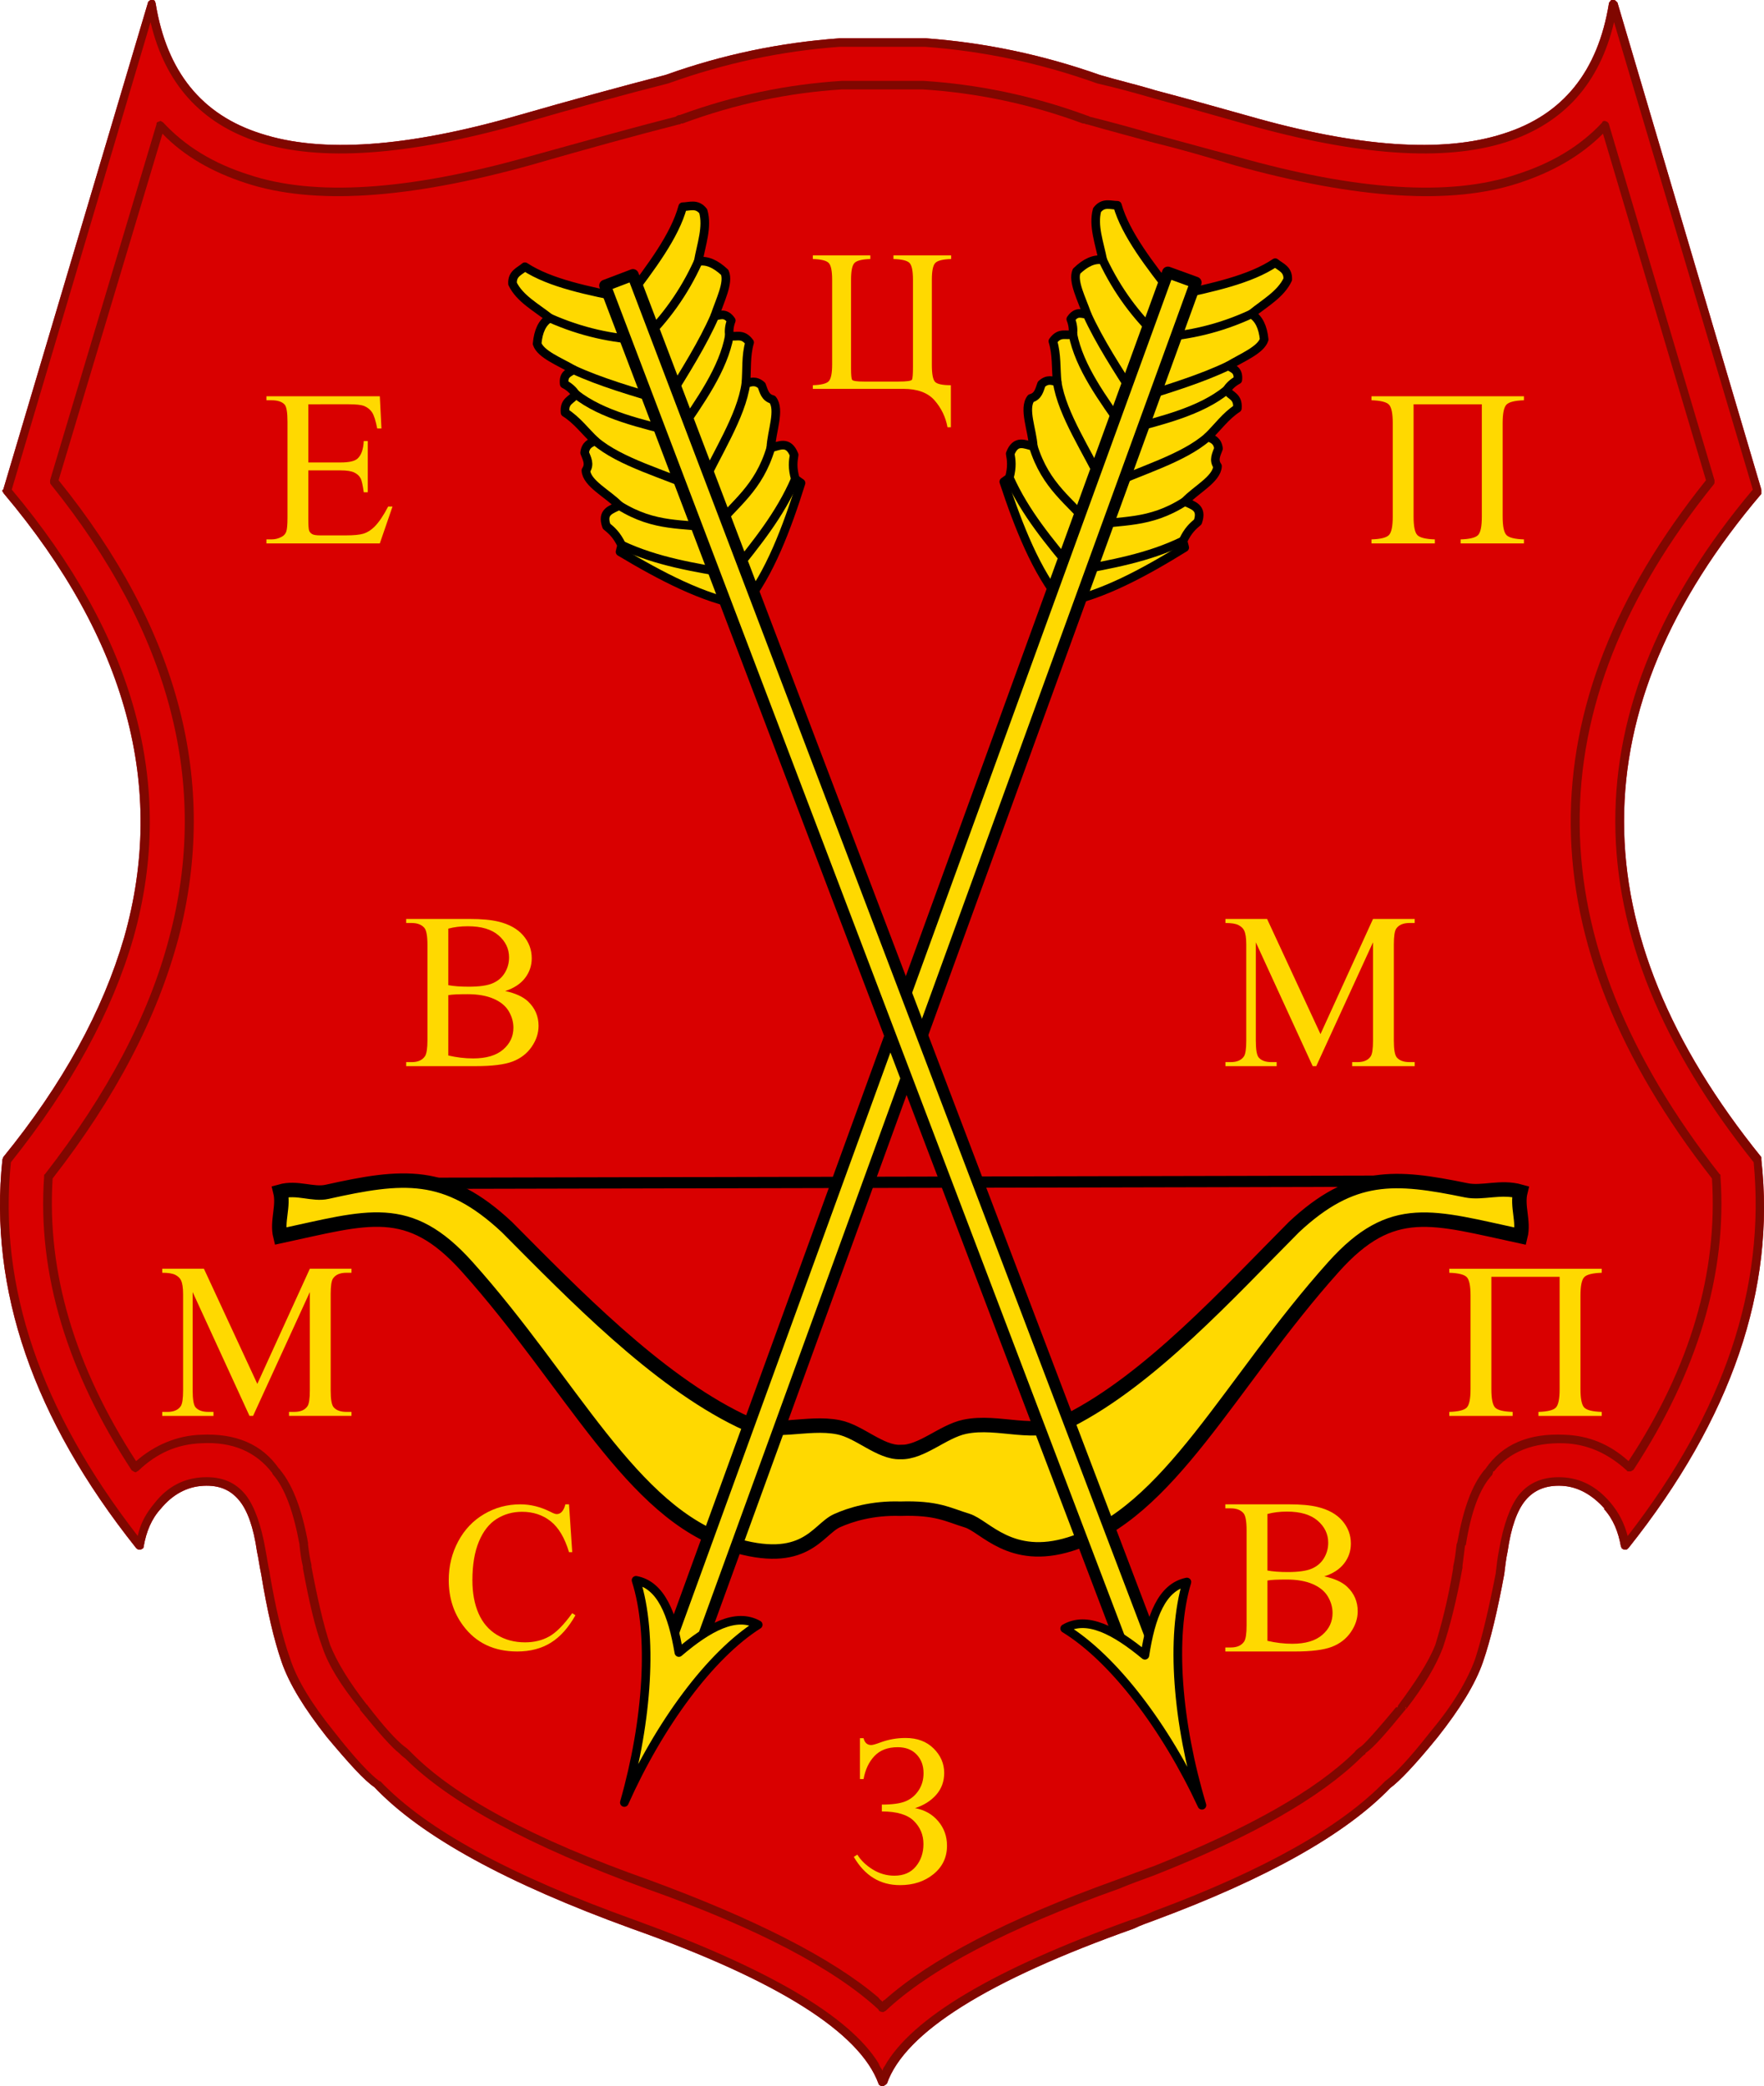 <?xml version="1.0" encoding="UTF-8" standalone="no"?>
<!-- Generator: Adobe Illustrator 10.0, SVG Export Plug-In . SVG Version: 3.0.0 Build 76)  -->

<svg
   ns3:viewOrigin="123.7998 512.5996"
   ns3:rulerOrigin="342 252"
   ns3:pageBounds="-342 1044 954 -252"
   width="207.196"
   height="245.003"
   viewBox="0 0 207.196 245.003"
   overflow="visible"
   enable-background="new 0 0 206.6 245"
   xml:space="preserve"
   version="1.1"
   id="svg115"
   sodipodi:docname="CoA_Miklashevsky_4a.svg"
   inkscape:version="1.2.2 (732a01da63, 2022-12-09)"
   xmlns:inkscape="http://www.inkscape.org/namespaces/inkscape"
   xmlns:sodipodi="http://sodipodi.sourceforge.net/DTD/sodipodi-0.dtd"
   xmlns="http://www.w3.org/2000/svg"
   xmlns:svg="http://www.w3.org/2000/svg"
   xmlns:ns3="http://ns.adobe.com/AdobeIllustrator/10.0/"
   xmlns:ns4="http://ns.adobe.com/Variables/1.0/"
   xmlns:ns5="http://ns.adobe.com/SaveForWeb/1.0/"><defs
   id="defs119">
		
		
	
			
		
				
			
					
				
						
						
					
							
							
						
							
							
							
						
								
								
							</defs><sodipodi:namedview
   id="namedview117"
   pagecolor="#ffffff"
   bordercolor="#000000"
   borderopacity="0.25"
   inkscape:showpageshadow="2"
   inkscape:pageopacity="0.0"
   inkscape:pagecheckerboard="0"
   inkscape:deskcolor="#d1d1d1"
   showgrid="false"
   inkscape:zoom="2.855081"
   inkscape:cx="79.33225"
   inkscape:cy="247.80383"
   inkscape:window-width="1920"
   inkscape:window-height="991"
   inkscape:window-x="-9"
   inkscape:window-y="-9"
   inkscape:window-maximized="1"
   inkscape:current-layer="svg115" />
	
	<ns3:pgf
   id="adobe_illustrator_pgf">
		<![CDATA[
		eJztfXtzHMeR5/7NCHyHvrjgBhlrgl2vflAXFztPHa2RiCAkLnmmjzEERuBY80DMDChR9+W3HplZ
WV0NAqRtibYRskF0dlV1VVZWPn6Z3bj/P05OHw3Ot28Xj9RxWRzdu39/tFvMD9vdk8KTi6er1dX+
sHOkB88fFqI8Ll2rwdPmDbR8sdjtl9vNE7o3db0fDJ5Pvnn2sHggHjra98vDamGpoyevX4+3Z1fr
xeawL+ab8+J0cTgsNxf71699j9evX1el+tH9eOl+fOd+XLgfb92P969fv1huNh8O++W8uNyufjqe
Lx/StO00xvODfY4Qj5vHshRlUT1RVXHyrWsy3F5tzu2jhttfbAupClnVhVKiMEK5+/9n+Xyx7zY6
rtu2cS2PTdtWtnl5rNq2tX2kp7iOuKCT3fZssd+Ptqvtbv+kGH2Yb4pv5xf2zrx4tVittj8Xw9X8
7CfbZ/DUvJkuVwvLq/X8UFSec4On6o3v/MPe9rIDuN89vX7zdG1JyKsnhWf06NtX3/Bn2gnDfw/+
9FqW6rUU2v37X+7HS/fjgpGFb/MiUMo6/CvVnx+G/a3CVE4Xl/Od56x9eHjAA3uzGC9+nF+tDmGO
RWzl9vOhF6T/KJ5dOsre96qK0v4T/h/+CzNtjk2piYb/PRLuf7Fl/pv7XRaq0OFRJydj9xgZGlRl
oY29LaGDyB7g/nvg5+mY/v1ifbmyguM3XZV2m91Wh3+xid0sf9v1NK0sGo1bFrd/8X65+PlJ8d12
s4A9HuwOp8tfnURKO6T7ATeeX60Wux82y4Njj6e1geHfbs8XqyeFjANMV3O/5Wwp/ie0+H6+u1gc
rOhuV1cHfxCbEu99d7WezT8sduwhzy4Xm++3L/xERdlYRllm2ZlVTdHaFcuwUULYK7ZNOKDr7fri
qLVj/4kVzWe75cVy8yRMy7PlZH652D1fnB0ssdHSMs3Em9/aSYfmtJL6zde75XkU8dryOPzwqz1u
2P9b/D8syrLocFhs4FxMNuej7dqrGH/uF/ZR9pysthdwN174e/aZV5ewQE94Y3fwZLfcuJkc3fvO
3hPFcMNbfL2bny/tA6xK+2Gzma8X58UFkAqn8fqodhWyGJ4f3fvT0b3/dXRvOp1OpuPpaDqcDqbt
tJnW02pqpnqqpnIqpuVkOplMxpPRZDgZTNpJM6kn1cRM9ERN5ERMyvF0PBmPx6PxcDwYt+Pm6N64
HldjM9ZjNZZjMS5H09FkNB6NRsPRYNSOmlE9qkZmpEdqJEdiVA6nw8lwPBwNh8PBsB02w3pYDc1Q
D9VQDsXQ8nIwHUwG48FoMBwMBu2gGdSDamAGeqAGciAGZTttJ+24HbXDdmC1YtPWbdWaVreqla1o
y2baTJpxM2qGzaBpGzvHpm6qxjS6UY1sRFPW03pSj+tRPawHdVs3dV1Xtal1rWpZi7qsptWkGlej
algNqrZqqrqqKlPpSlWyEpWdo5maiRmbkRmagZWxxtSmMsZoo4w0wmqXqZ7osR7poR7oVje61pU2
WmulpRa6VFM1UWM1UkM1UK2yc1S1qpRRWikllVClnMqJHMuRHMqBbGUja1lJI7VUUkphNelUTMRY
jMRQDEQrGlGLShihhRJSCGHnWNrtLO2GlMPSMq20yy6r0k6ttINbK2Vb/G/bqLj/Zrjz4uGVjD17
paedWsl7w0jDvRNIfxnvE8HdHY5BWK2wo6hGChfvR48+Lvif2acN95z6O3xYLeyUHn+z2f688VfF
E3tArPUR1ugIYf8vX9vdtsanfK2Usf/aa1P++WHx+Dt7hoo/2M6nS6uhF9S7LJ4FJrn/fnK/Psdr
UXzjfkWV//KDu/qj/e0vlvazVXXfFn/6c1mcH9l7zx0fRfHSnsnHJ3O7hOKro3vFY2vb3C9+GXbp
bBE3c+NkvrIabBFmc/I2POCvNsluIfvAtM8f4+Ts6N7JMC6Cpvppezlb7g+327+chaHvZ8qUKMPN
0w/rt9uVG+rfkG4H61I/5wnNm5PVldfu26vLp5sft3adwQ0+mR/eWedtsTnfW5820Bxrr/iGOD67
f9+5H+/hjnD/PnM/RtjGjsBvjmig/tGsi3v58Ob5HRa7zbNNmOjuav+u+H67XSWTvXQ//h/JCD7g
ik/mxe3mPqBRLvqHOGOPEeo2S7Ay8vHp3/jM32Xao/lqtbRW/vLd8uy6mf8RBpQ0MXzowf0Yfu5y
Pm/cT1/j6ZkXr/7lieoHOyXz6+ct4uO9P32qVnfbkKoIt5NN+JrL/C8wpqEHvL8dy28xit0NU/p/
la7Cv1JAyzq2/Phq3EH4cbk5t1w/vVoeFrQU69leuhi1OH1nHWyYlT/ZL2nj/zOZufv3jfvxf92P
t176b8NK61TvFpGT/hKed+CKanArEfLqeblfJ3vygs/x/+M+w0P6b35MLK7T+WDBMFAbzw9z5zI9
RoJzKdzl8swFUPPdByC8/Hb2nQ3HwtWD/3kOza1jcnqwT7goHvyyXm1si0fuh3P4Hzpv5f6b/gbv
56srbNEWj5/aByf3Dx8u8fbjwW4375/GenGYn9sV/C1mIT57Fu/nu+X87cpBEvsvZiZfxkR+a358
FVudvVuuzneLDbbqSjRrajX6bvn26uCm+4dw7w99i3qynzvX252Z32GvP2FtnYm7breY7YN/3+zf
nF3tD9v1V9e05lOXv8O24FL6tsffevL+luu0Err/slfplvKHW0rq58uG5YOV5e88d25k3NulB4TF
l8o3vpg+EVltz35anN9ioZvt5jp+/O6LxEX8/WXjU/TGl3+ebs+xDhv2P/78+1rT/Wp59s9lSv2K
TrdXu7OFzzJ9wYvrzPzDzTOlDNnj54v56gs7Ch+uMZ43L4sygF/isn7pX9bPy/PDu1vsWFkdV2Up
vsilwRr6lvdusbx4dwtXX2rzRS4N59+3trfbg3VEZ4sfDyGfdgsBLR4Pt9svbY35Or4sw22t2z+L
3f7bmqy/3TIYWuJJlTHKAD8HT9tivju83c5358WZryAQxY78uxubXuwWNK8bG7+N++lyds31bSWb
w41N+RxubPw2N9h5u47QuQaH3Xyzv5zbXTj7YJ+4PC/2y19xpBKPvmt56bLt9u76auXrMKCNLktU
gq7Vs6vD5dWheD7fHxa75a+hYiOWDpBlSDp9u9i/u6lLJh24JXZluLAaV3Z+uTzurmG+Wu67tPV8
/xPQFDkWl/NzFgcMnhaDq8OWpkdcdksANoqy+DHUB1gO7XzDR+8XZwe7M2/nq/nmrIehSZ/t1WG1
3CyKw+KXwy2b7g+77U+LbEWd1mer5aXde4ev/GJl78JVy9zQ5XK32C927xfF9v1id+lgznjmLIfO
trvzxXnPnhSPv9se0vuCy89mG0cslhs/q+3eA89h84Cdpy++nm43h9Ort/tQqdERa7g/255xMWR3
J+u3i/OwXbi38ebJbnG23DNJZP02Z9vz+Dwd7/jM4vdRLdO67D0PNbvY2J6is74GWPrTc+vk4sfu
Zljqy/llT9tT69vHyX3Vw22WUO7g0K4iJStB8QU2MXuMRT91WwiraqQxmO6fvT2694DD8YD7lyEZ
7OpOZhuwVoc+E/rD07EVj48M8cYO8VUQRFeOZNs/jEt64zLdA/fj5c9H966O3H+QnQ/z/ulTsvFK
yOOqbetQXlesA8XHFY7iK+88xV9K55izy7KUxch1EcfCD1LqQFRlfVy6QXTbhl9UWSKlOm7csLaj
bJW91uF5snEXJjxE1tQ8tKwqfATckBXOsxRAMS228dOSBp5kr49rNy1pNKy2VGGi0shI8XGH79gl
zixRGxytgr4K1mZKCMWkAh6Zsgm33GhSYjMgutGEwbliX3tXpePbheVzy4h2NGF5CkS3N6Itwy3H
LD9n0ejwOGCnqEWYKDFcVESB/RCG+sQdE7qmgcJihFa4PNh8oQU8nslISvRP1CKKnl95QjHYi4Qx
zMpR0sukPBR7CRoHm5XZOJECveBCaGAbmxmjSNgKF6p6ojaGNpbiVyJyCr/QkalxIB3uphTPVKn9
Ba1RgbhoVfspwy5oCefDNQiUEheoDNTUtjC6ULAs1aAY4INVXYUH8/k5oknW5CnppaJVybALyolW
WEMNGkW7+bW2pyvvRdH2FKz5DYu2FC8QjhIebClhKkjxO1eyFhoYkFAEjkJrssSgzuhhGiqNaU6M
IrAPTEdiH4GjkPCj1rTcJlZo5I+q8dQYv3r3EGSKijpD6BbHbWBcUyJzajyfAimR6VJW0LGCCc0C
MTzCEVGfZcS874trBswf7YkSiQbnrHAVKlJoQ4k7BsVLOpGwesf+1nSUkLKyQ3uHZ0dZuQvn0x62
MK60ts+AlCpRs4e4Y6IEHjCDDLa2K5yFCn5RZRMlyy7a9irdZokKOWE1r7v0A6Jp8UpVFRJ1pWjg
QMoWNJRo6zBH2VTROAhYimxKuwHuabIGdjjWhw72UQ3b4JQ46xBr3EsqpA+2T8LMiAKjETGYIVkn
F2hsa+KJIwp8GDVLKa9CM5mU8ks8/v2UOCfHWDZvbBzXVvfxpYW7xD6vYDxfTdXDeS8QjmJ/GlCm
7jKMgr6EbOrYpYazLVs7rwbOgLT7Guw1dnZCQdxqahQrhc9osZmh4eAoMtGTrYnC6cQq9EEBlihN
XMhlC/3dMbDMh1HxlDgfLDtMjhjE2p0530bFw+gu0/cwfBcRj7RCh4SOvVs+UCrWh04+vtlRGlTU
DXmNiRZ07AC16VZeeo0J22G90ETFEquIOHNEFTWzvcClwJl1lIbpd8vcqPzpIrTU0agQ54SOdgUU
jo4mhCgmMVaektgnR6kS+0S7zM2jwrPqrKdbQ5gQGlfaIG6DE6JJ26Tbyu2943vwPkpU4ESRbTSb
Cj0UWhsn1smsyLVJKE13ns5H4hdhka/8VvIgJGxudP0gUIHpBjcOeqWeoKOknqATEu49uviGPFVo
wYOknOJ6TV0Ydqx8nHjcVqV/aaJqKvuP1QvKRWV3sdZdrHUXa93FWnex1j9HrHUX8FQNGhwVw0D3
ji+ppwpUryrB8xYVOodlG093hVJDSgA9ciXwtJg6LpLEGD17ywZsZiKrgtwYwzhKHRkRwyjhnA+7
EdBNs03CrUlPCGwNCLxnklFRJGEcEtI6dBDYofHKhA5ii1JNQtoyISVnufUKCIeIityJZmxOpwdW
Ec6tys46sxp25WG7NcawEsW5El7z6Kh56ElKkFqz4+J2tHAI3ZOCDSPNqNHU0ZapNqpXUMm6o+1T
S1P63bKnP7ocQYeQJwSCSSfN2V4yAZXAZhARMBMNWIgz4saN4zu0wtvgwJSWPB3HFGmZRxPwPgO7
ds6HPVzgLoCSkCjRzvmAMFhG54ZcGSWj10KujGpZN226Q6OsJTPKiG4gNG+OGLxAU6EjI9CDIx9P
BL/QO6PRKWQup6xaZHR4aKMiM63riY4MhmAYZfJ9cY4sNEO9IkRn6sx9L0NQ1HZihQ==
		]]>
		<![CDATA[
		WRgoGH686ygU0YShQ3jLJFmRgfbS7sKt0BKPA4vTuD+uo8qnqDI9e+T48yPq1obhr1eGcKJbCIPj
2XfaFCxaiy6/or5eJ1PsW2NI3yRKiCKCoKUcNJDGoD5AILygRWSjjdBAEIm2zXWpQx1UonIdOIE4
BIoAARi8I+pqPBKy1R1D4OAzEJloLxyEAoYHGOpgFrBVOqIxYHpUBEgyojsLDQY1KHcO6AGK4lBQ
Q9vuEKMw4wZRKVNHSpi6qSKFjjU6SO6p4S7ugaxNBou1DOAiPA2Rrgi7tbEjURTrmBI9YhiuCRoE
7KxkqGNdRoajJXBzDE0FfqmjIXyziXtBSrtRKEsYitREAQfHuRHZTuW+RU555b0N7pTM7lDYOxT2
DoW9Q2HvUNj2XxOFDYip80IRX+XupESvE2UdV+IpuMVCRj+UYFgKLBCnjRcg+DUOBC3gRLJROIV2
ucWhDeoHg81IY4CS062MahCBJd0EDSvRAS9BEVYNTklHv6Uy0fEmbBehx6hwNao6wHYdF9ECxJgK
fSCHjvhLsgNG4GNaf5sAUXsRo4bQMl576JdgYxhCqgbjJYSWlfSQLEd9IUxQDPWtWI+y7Y6KhiCZ
TEmBCsY1pQrTLmVcNAWSLcYZyBvRkqDYi8bgtsUNcKGmSvbJgR8qbqRAQJxvttANDoXekDYRVQaK
zMXLEQ1KLkDBeCboks5ExNDYsaDB0zPhKGUyMsToTXLCPk4JuAOFcFWsMOBEgHYjxRUmCB75AVzB
KIAjOI76S+KHU2Ba0SKaCEYEZDeMUDKg2oEZAFRgSNhonBTaxlozCBdCfiImFIMdiRJRXPRSKlU4
YCWcfn+6hAqAEMkeBohETCgp+EIU6CgxmiQ0iAAnoph4meLFbPAqGVzgL8k8cbcV/uIAIMCZVEE5
DqXjeXb4aw0tENVDrwGlzgF4YYoRiSNKuIvT9Wt74RFR77kAHurmaTzQCMsQ8dRkxFmHCHPoUl6F
ZmRiAQNuIpII6CZulWTQa0JM28QlIIslClLlHTLpZaRCkREMOazQRxG1baGYRxT6G/S0BEPIGDGw
K6P44CsgFwDsBk8V/GBRo0tTsuRGjc5W6VMZNe5zWWFwiKBIySDGmnBoSrGBiXQIQpgfutmyjb6a
JBChwTSf5xOFrCzWrVhkxYk8OM4uY4iNARwSfQCH846RGVKSeJ43UzhKTuHxvEmexC9fBeSwSiEG
TAhS6OXy1AmrDA6HgbKLzBqkhF8oGsNIyUdjiF60xAMMfwJA2pD3ysK+jDgLRBNlwV1WmDsI4zQo
UIaN0yRS5sdBJ7ckSIYkqPUwTgjqKNZtcMaC+NSlvOo0A7igjwIBYTxOebNZQpTFtReMYzSwZBy7
ZuB0Co7YxoAqAjIAtdUe5+JKI7meBWcT9I7fU8xbkxqSmNsOygvAvUjJ2njevwrNWKTrLkPsAXgg
6XHBJmc6ajehSBoZN12ZAA+EC8Qv2iZaqxi6owVGWza7lujMU5nex2usrMSQOi5SEdig44yBX4xC
bWjxBI9GCkpvq1OW6chQGgcABw5scGLxscvIHBV3HXBeGcWCKGBtOFcxc4soSURfBIYhiKNSkAaw
DQk9QamREvCeunMwoGN6hGZA7FC8tJWIg6Jbp0qCMikEq2GbEFFkykVGdQO9ZDRzpGEzoptAHXAq
qsMB/VpnGlfB4w2Jr/KIWqqQKa3jWE5PjtofMTIlkSK9TSMzkwKAMC2GAYIZyyDHGtkja96BbCUD
RMG2ghEUkYlhSL7TwX1qEVNkaxINLR3LJGoEZjBads4EuRfUsRbgppTYRia2wlLibgssjXISIRGs
pvw1wNdVR0i9B8WIAF9XUSTJnwvpdjwEzj1DXw17USVYPE8CElTkm6Fux7Spo+T+JSfWGHl+jIJr
MW30XyETTp5+GT3aHjeaE4PX3aW86jTLRyOo3wT9SdUATaJjBXowTguPQmkAXqO7jgYBKS9C/j5G
I5SbxxiFUsqOEqNx6qNZ/h3z0RA96VDHgmVqymDkIn2Ah2U6bYwDiW8ErzaYsNfSh6FQz+Jz0zFE
bWMMC61BC7g4F0p5CMyr+rCBKtZAYKFBTIVrrH5qqTiDMINolZ3oBMzA+1cR52iwrqExiJaoOIeW
hsIz0DYMggrgjSI0AlEahCxCil1xlK/vEnEKDvQQVkLNUopzIcoWc/3APykqTNWjxZMsvR6T9yLW
JsTkfUP5dOjrdzIObsrOHLzGLyOySEOZMqIq4NBTUUPj39vg1wyBg5vEE1TyeDY06lMGBZpoSioC
fQg+NNhMR9zRJJscsUmUBetfgJxQ7prLkoNAm0TkKEFOYskQ11gyqWItX8SSfCLIY+YmZkXc8QkQ
MLqw/AQqia4qHlSFNRp0jmN6QAuEjQGjUD5Pgnoj2hauRGIOn7RJWfq+kquoEbmalKP2Gu5Fh85c
0sQfje0yVxaiu49SeI4/9ZZnHaLxHjV1BC+k6R+qx51Or12oD8xFdpcEAVHOqwc7soyHDUDJIQAq
pnwiPJUQKUBKcS2F2WG+CmuzeYtYnRUoL3yLiL6lZQ4JhRstJ2VNBP1UfEfLrkiaKKiUd+BEcM4Z
JWR/pPdyGUKpsJ7ZnQI4X6gRqGQGq704fKp4YVbqc+hYeEeUqtMH4VNOwXAtJm5mLo/zw1Hr/l7E
y/86usd+dS87i+IilFHY1jUYynXI4QfVVLN6KeEB4FpFXR20SIWeKVEMg2aEstceVilBt2j0sSSx
rmIdiKiYjkavUyOqLDGnpbG+3fm/QR3pWAcViT42nHEKhUuiQj2GpTP0OFC6pEPJ2pTGX7hlIa8w
HeJNMYHfWJPblli8h/V0LRXvMfVe0uzqWIbRovho9t4gKm/tnC3EFLSGCQqqE9Ox9IQ8fY1Rp8Cg
TFMpa6NJq0Mf6y6hv4WGRTUYKmAtn8IMzSgU6gXBbzCGQidcNQ3VPNhx+esG7ppXgKDjBuBdchGU
QUvoH13POtcUeikw1+watj+jQK1HmC9vdj0lgon4UPZbmDiv7CAiE3GFsyYOaSywIi5S1SxnduWh
PtwQ7zKEwbHwiuoJQcZq9GAIaavQLSU0wodFXHYknloSMYmVxk4CJYYxJKPe30JnhUmzpBwdyr0n
ajwwyN0KZ4lHyDlqJjlmEgt+4SjqBkWXnMI6PciKahfxqCuaIqoDohCcRBTULLOABKTE+DBSUuRv
qj4nFLWeHw2Ql6gc8RUS0J5KsqgD94SIpIMVhhykp1Pt7hP74S9OHFfF1/Z8F38sRPGXo+TUrO9O
0d0pujtFHztFdz7SnY/0j+MjnR4lnr//yFFw/jGZpbEIeR2Idu8E5TFxX0RDFAeRISAB+tsHrjXW
mDc6Jj/TEg5+fBWqVelgOayoklSwUbFcFRbEKtR9UmI1mmHl11DpwTJwVC5qHGcwmY6v2Tq+B14Z
hs5QfGnoCGCe1fiiZoFot+Fvubb+GmAwxK0R43PnAPqwjGlpItFgR1gWVVjRUIwfqCws0bagRQCc
JbF8QBmWm/ZoPFFmCSUcWrSq+OKeo1Q4cpReTDF5cyLxnRB3CTMO96LKoq3CmjpOQQg5J3IKtgCk
AiWHU2ocmihk5hyaYceQCHbB1H0ZZsJXwfYNth4lz+D71xITVYh5eznDsN2YKKDQzOfdFeLbhiWH
VJROlH4TxRqsKVZLGwb+aBSTCt8fMH4tVaj2DvfqmEhhZxOzWDVqJlRalLfTJdu8vFk+VO8T44Ty
yfauqWfpOXv6uNjhdM9W9O1YvrE9m58LSEeCQLB6pa6kNwF9MpikGZMh8cBhFWI8ptrgCQVgC0vl
OYUOKcGifJRIxNNNSRl6PAF/5BEIzK9pzBsgzERrk6oL4sL2gRbCl1wQqHdsDx1dGaBhhlDLuHNQ
YoP4m0EmaUw3GfbKkyEjgSqFStX863WSisUqZnnwlR8vp76XSxw3JdTFgFTHWrj4ghRCtP49KntA
0H5kJhSCLDsr/Iqge9MR2Aw5tnUggjA0BASTU0K8d24R7LaxrgcqXuvSeNdDe+Aa0kL04nddiBp3
VinMwFLhBnaoURzx+IgaixMle6e4Ef4a3CHceGxhHSQ/AKWvKNNPSc6G8FthL/BIKJbkbZJ3f2eB
AkAwVi66tSrM3DX0brrCh8aXIWBayA1GKZM2viPixLEZve6h/IWJL4dABxgXC4g5BRaMvfhjjH93
o6QGYSr0miyeA6Vhv5rwsofB9QKDmF9qYgPgAb0uSb1gcRrnquMbJCnjdZHsAvBCd6Uo2z6/WW1k
YvCRqVAlvMzdJssfBeccOEDpSjwkWBzsqsJRoFlHn+xSoVIRMw5Wk2FBJM/30LtA+E2EWRigxJZw
xEjhYT0qZuqUjq6aoNooLAMRVFRFJbmh6kqzClCseU7n4DcPAw+6xN94lTG9uxDqcWk4rD4WLYl1
m2SDMdPiuY+JmILyxO4CWlJyBRYv+ej0HlILEtAKltYJ/GMU2v4aFx13jhEVNsP8WqfsnzYHpkgs
hPFl3G2i0OCMd/GaqdYyRoDp1sAusx2cBQpoYBnFgyhQWsMp9HhD1rVgF5rExLAN65oIn7zJl7UO
/MhXn3Ooh5E5v/v2pHfr8h3OpaArKYkg9chZJomJmDIB7hXxvpPQOSr5WUrOGT+APZLQIzBcnnok
zu5YqpfXQS9nupsr6Vzz91mHrvnI7Etug3I7lduyxNR1LWGvweyzq7ntTa1zYrp7LHtmZT5iiXSP
FcvtXJ8tTO3lNCRAcz9sfc1xFFQHq/GtF06B48MoJjvZ1CZ94qvcZcw8MTerHoctd+pyx6+K+xMO
L36sgYy4qFl5cHzJgJLxqC7qWGPsRwmZdbJ1NQIBEiU1LgM/PtSEfLyMvcLOSBX2VeIXb6iyXbIv
BXlns2bCinmA3A3NHVXux/Z5uiARkr76gPphHYgVagMAOUrQIXSZ6ZDcLZl1hoLIrIy6BADW7hx4
7ka5sh87clO6f1rd2p+itI2+CZvABMArIB4YpCFDJ55Igo2eWKQruB5cDILrMkrlsfZTuPWROj3q
HJhuw+sPzOnRDXzILOD6zgL+/S3gZzsnVhRyyf2XVF2WE6lPsL7zCX4jn+CTfTW3V2z31p9neD7P
sJ8e5TZnfY3NSYJlHkP3hth5JJ5H63lEn4b8OSbQj/wk2FAOHXWPBhQu5Ej1+g6p/iuQaidL3fTU
OmSZulksnuTqTYN1U2V5Lq0v5ZZn5tLEXW9qL88AZlnC3mRikm7Ms5G9Scs8t9lJfrK0aF/OtJtU
zVDjLrKcQ8+9CHUEsHNwuxcD7+LkGZDei7f3wPI5dN8B93P4vydF0JdJyBMOeVKiL3dxGv+GT4K/
I5xXCfQCoShdUCrU+b606gjUxTPM/B1/dp13VKEYR7iPsrdop9uYqEW/qS9G/EgcSeOk/jNDqwwL
Ujs4U4JA9WJUH4GyCO7qgpp9wGcOjvZgqDnU2oVjrw+k0mArj8aygCkhQjORXMRnxw==
		]]>
		<![CDATA[
		PlV00yG9hsUaqoJ0d/aGlsSXIb3DGaqByJUw+P1KsqpURENPAkpfPq43bZen9nozgHmiME8mhlwj
Jh4DP0wsq+pJWmZZzd7M50fS8pS6p+T+6Kb0f/jl1TXFBLHc4FVYR7cgIatY6K1qyIsfutURWUFF
WmUx4/sVizGSWo1rqjm6RR95YUhv/YiOioVevUooKlE+o1BAFgfCZiLp+Co0oznBOroU34y9aQHN
ZJwGURznYMrxRT5/B54cLtAWQK7Hm4Ua9RI5Rh2dY9jLmaSaDAXF2AzfyUzswa1xlcxorO+Mxp3R
uDMad0bjzmj8CxqN3iDi9NrX7WLRrfsClO/ogsV1uA5QBgaL7mMGEB1WkRIq2Vm8KCp6+RC/0ot/
cIZCRvf2OLzuwD7wReCSjxtF+HhHTbrcg6MsYnTgETDDR4wlQmsUMeK3q5KIUZQR/4DAP+woqjL6
4jePGUUdbSEgIvgGMMWMkiSPV59R7oKK1PALExQzalJLTFVGIqpKToGQuKMl4TqcMU2vCaOC1JRX
CTqSXUcdGb/YRhF1jeoxfi2BqUdNp7u0LRToFRO/SpVoB/xkQUSIlN9ngpAUQspJFSu+tRoBqQo2
zXjGEwgQIS1MexDyJfHDvISOiSYesKhS8Kt6hLWVuJCK+y41xwtRWyGgF4F9BP3iHyFgVaw9zfKh
+p6YzKlnyr0ryxnQw6ReXnJmZ1vRu2PdXc22vVc6EvFJ5KpX8hiR3grqGGYdLRj2IYuG4t2hvArN
8OF41jgF7YpmRlPh8+IKulYYJpDa63gMyTprZvQj1NUlzriWIAONbrc30JrYzpncRguJWCOzzUak
ZlmzrYM1EhKHiKv7CgIHWx2SGXBW93dJCGJVNFsGsdKfUSCIVUWp9OXqTQ6x1lGSAWL18hbfwiBj
wJFn+nsnKLql/z5PRclT3DD+uc94IDFlU6Ob4BHWxHL6uC2i+ayylj64wStrk5awFy1oW/8hjza/
E4xN9ohRVq2RP3HdeSK9pEcf/GHhl6zYNy7YRXglsOmGXykx4LyMEgQgPod9Pq+SMY7xz+3mYWXF
crVBv3mTzzO8kv7wEOZzZaWSi07S2PdBlxLz7vDKJUVV9D1NXr9JRPqkBqfAjJOUN/RK0+KyYtnz
wJ6KJdeTNbla0oql5emrzjzz7hkZR0/S/hLdweRTHUR0nxWpWBECDME2ZpRICfvyIH3LCYmOQoEx
ZbdMEjxL+ooqBs/09zXirhvTebyOO0xVK/SHshxX8G/cuCSijJ+QYm9IkvRjEtEJNgzAvphN6dS4
6SwXbAr6zjblEaX7u1gqfbElLR6X9PFTTBWzNtpfSHwsbSl+ZonyxTHhg+lfSd9BYylj+hMnlDKW
6D2wjpgtNdiFMtFBAOouJySpPpbST4gmawbTpqHYW5M1lQ8omg1+uq4mCZf8SbwFlbowisFUPuMn
Wim+JbKzAfgBPr6NftPoL+sI3xyKJNq4UKipYK9E1qhrMJkua4wpMOFOf2iFJ9wlJdMxH+vTaJhr
l5SPp9nW9OmamgkQFXCFv54SqqicBMP5NgXTsRiEZMYimLJMb669LuOaNVe8fco5V+CZkk+Pe48+
6qirXoWWKL1EIfarzFSpJuo21cW5tu7T6LnWzy3Dddaja2RSQ5Rbqsyg2f3KtMg60UVBz1yrhkiu
+k5KfpqSw9Y9i8lR7T/M3QOfKINedZFrlY9oHv6kXI/luq6jDHNt2dWovYq3Tz/nOjxT9VjmmVk5
77QxWYA/75aWB9KXQVNKCgfzNuChdR/2Ivcia/axRtIAdRs3FPjXRAkIct2jrhJtliu7Xp2Yq85c
vfZqYTza9LeNYrOabSerhosbg0VzTOUr/2SYYKy2Y7PGv0ZRY1QoSdzQ3WHFfbEuSLqyCvaHVWG2
Xb7fNifUYfz6728neqptbx98nB7FmKfbBgOfzlC3KLS9znDdOfyf4PD/ZpHY6fWG6879/S3d38+I
Udz5ZUdo/Y8XqX26i+/ktUte/5PanM+z9ddy6LeKjagoNwfe13fAe/vXAO/uxDOQeH0HEn8ySHyX
Xv1906v9JblJtmjNr3k+Kc859aWmWM40y6d20q6dXCymYbvZ2yS5m2V+89zw9fljnmZmf1Us8JnW
Q8U9mnwRg8oi2o3kI3f8D2pJ+sPaodaIPwkyTTp6gjxITUumJMrEbUNbatMNkbt4co4456h0jlz3
ods5Ap6nOXqzIR/JmNDaktRLkpTJ0jaJ45QmeJLcUV++CWD5tMYmxl64L/4DkqifWQ4nGqoqWjLn
fhVUhRi8s6Q0BRhcCbrwPXGVkbdYAsMo7K/dhFGwmibuLFbcuFdpqDbHd6DyH38T/qXyH/rIJWVP
YWAZ+UMUSqbGre4SE4pf+4vQrMTxgduSX5CFYwVPRsQ5UbNOCVQ3g5ukd/Psb3+SuJNG7maZb5+h
7stu5xnw3kQ5z6TnefY0HQ9d8qx9mtx/cXRDDQBCYDfDLNcai7vSgluWFvSJbo9495yC5Jz0HKPO
abv5UFINYO8Rz9VAqihQgaRapaNycqXU0VrXaLZcAeZK0mABYKZguQKecTDLa2eutvv0eq7++0wE
tyCfVLHw+xYe/Kap68/D63PHJ3eOch8qd7W6vlhf3XePW8ccP9DlXdcwdx//sYsZP72k7Lrq2ht/
nQ2P7t0fPDVvJpvz2fzDYvfokSXcP5lfLL7fzZerxe7o3sV+/n5RzDeb7WF+WFzaW8XFbrE/bHeL
Yv9u+7OjuE7U4f79ybPp0b3/BjNV/G4=
		]]>
	</ns3:pgf>
<g
   id="g5908"
   transform="translate(-4.271,-3.503)"><g
     id="g4089"
     transform="translate(4.553,3.503)"><path
       ns3:knockout="Off"
       fill="#d90000"
       d="m 188.9,0.1 c -0.1,0.1 -0.2,0.2 -0.2,0.3 -1.3,8 -5.4,13.101 -12.4,15.3 -7.1,2.3 -17.1,1.6 -30,-2.1 -3.9,-1.1 -7.5,-2.1 -10.9,-3 C 133.1,9.9 130.9,9.4 128.9,8.8 122.1,6.4 115.3,5 108.5,4.5 H 98.3 C 91.4,5 84.6,6.399 77.9,8.8 72.9,10.1 67,11.7 60.4,13.6 47.5,17.3 37.5,18 30.4,15.7 23.4,13.5 19.3,8.4 18,0.4 18,0.3 17.9,0.2 17.9,0.1 17.8,0 17.7,0 17.6,0 17.4,0 17.3,0 17.3,0.1 17.2,0.1 17.1,0.2 17.1,0.3 L 0.1,57.5 C 0,57.5 0,57.6 0,57.7 c 0.1,0.1 0.1,0.2 0.2,0.3 14.4,17.1 19.1,34.5 14.1,52.1 -2.5,8.6 -7.2,17.2 -14.2,25.8 0,0.101 -0.1,0.2 -0.1,0.3 -1.6,15.2 3.6,30.4 15.7,45.6 0.1,0.1 0.2,0.2 0.4,0.2 0.1,0 0.2,0 0.3,-0.101 0.1,0 0.2,-0.1 0.2,-0.3 0.3,-1.7 0.9,-3.2 2,-4.4 1.4,-1.7 3.1,-2.6 5,-2.7 1.9,-0.101 3.2,0.5 4.2,1.7 l 74.7,-27.8 0.1,-0.1 c 0,0 0,0 -0.1,0.1 l -74.7,27.8 c 1,1.2 1.7,3.2 2.1,6 0.2,0.9 0.3,1.8 0.5,2.7 0.7,4.3 1.5,7.7 2.4,10.3 0.9,2.6 2.7,5.5 5.3,8.8 2.6,3.1 4.4,5.1 5.6,5.899 5.5,5.8 15.6,11.3 30.2,16.601 17.2,6.1 26.8,12.2 29,18.2 0,0.1 0.1,0.2 0.2,0.2 0,0.101 0.1,0.101 0.2,0.101 0.1,0 0.1,0 0.1,0 0.1,0 0.2,0 0.2,-0.101 0.1,0 0.2,-0.1 0.3,-0.2 2.1,-6 11.8,-12.1 29,-18.2 0.8,-0.4 1.7,-0.7 2.5,-1 13.2,-4.9 22.4,-10.101 27.6,-15.5 1.1,-0.8 3,-2.8 5.6,-6 2.6,-3.3 4.4,-6.2 5.3,-8.8 0.9,-2.6 1.7,-6 2.5,-10.3 0.1,-0.8 0.2,-1.8 0.4,-2.7 0.4,-2.8 1.1,-4.8 2.1,-6 1,-1.2 2.4,-1.8 4.3,-1.7 1.8,0.1 3.5,1 5,2.7 h -0.1 c 1.1,1.2 1.7,2.7 2,4.4 0.1,0.2 0.1,0.3 0.2,0.3 0.1,0.101 0.3,0.101 0.4,0.101 0.1,0 0.2,-0.101 0.3,-0.2 12.1,-15.2 17.3,-30.4 15.6,-45.6 0,-0.1 0,-0.2 0,-0.3 -21.5,-26.6 -21.5,-52.6 0,-77.899 0,-0.101 0,-0.2 0,-0.3 0,-0.1 0,-0.2 0,-0.2 L 189.7,0.3 C 189.6,0.2 189.5,0.1 189.5,0.1 189.4,0 189.3,0 189.2,0 189,0 188.9,0 188.9,0.1"
       id="path4" /></g><path
     ns3:knockout="Off"
     fill="#800700"
     d="m 193.453,3.603 c -0.1,0.1 -0.2,0.2 -0.2,0.3 -1.3,8 -5.4,13.101 -12.4,15.3 -7.1,2.3 -17.1,1.6 -30,-2.1 -3.9,-1.1 -7.5,-2.1 -10.9,-3 -2.3,-0.7 -4.5,-1.2 -6.5,-1.8 -6.8,-2.4 -13.6,-3.8 -20.4,-4.3 h -10.2 c -6.9,0.5 -13.7,1.899 -20.4,4.3 -5,1.3 -10.9,2.9 -17.5,4.8 -12.9,3.7 -22.9,4.4 -30,2.1 -7,-2.2 -11.1,-7.3 -12.4,-15.3 0,-0.1 -0.1,-0.2 -0.1,-0.3 -0.1,-0.1 -0.2,-0.1 -0.3,-0.1 -0.2,0 -0.3,0 -0.3,0.1 -0.1,0 -0.2,0.1 -0.2,0.2 l -17,57.2 c -0.1,0 -0.1,0.1 -0.1,0.2 0.1,0.1 0.1,0.2 0.2,0.3 14.4,17.1 19.1,34.5 14.1,52.1 -2.5,8.6 -7.2,17.2 -14.2,25.8 0,0.101 -0.1,0.2 -0.1,0.3 -1.6,15.2 3.6,30.4 15.7,45.6 0.1,0.1 0.2,0.2 0.4,0.2 0.1,0 0.2,0 0.3,-0.101 0.1,0 0.2,-0.1 0.2,-0.3 0.3,-1.7 0.9,-3.2 2,-4.4 1.4,-1.7 3.1,-2.6 5,-2.7 1.9,-0.101 3.2,0.5 4.2,1.7 1,1.2 1.7,3.2 2.1,6 0.2,0.9 0.3,1.8 0.5,2.7 0.7,4.3 1.5,7.7 2.4,10.3 0.9,2.6 2.7,5.5 5.3,8.8 2.6,3.1 4.4,5.1 5.6,5.899 l 0.6,-0.7 c -1.1,-0.8 -2.9,-2.7 -5.4,-5.9 -2.5,-3.1 -4.3,-6 -5.1,-8.5 -0.9,-2.5 -1.7,-5.9 -2.4,-10 v -0.1 c -0.2,-0.8 -0.3,-1.7 -0.5,-2.7 -0.5,-2.9 -1.3,-5.101 -2.3,-6.4 -1.2,-1.5 -2.8,-2.2 -5,-2.1 -2.3,0.1 -4.2,1.1 -5.7,3 -1,1.2 -1.7,2.399 -2,3.899 -11.4,-14.697 -16.4,-29.297 -14.9,-43.897 7.1,-8.9 11.9,-17.7 14.4,-26.4 5,-17.8 0.2,-35.3 -14.3,-52.6 l 16.3,-54.9 c 1.7,7.2 5.9,11.9 12.7,14.1 7.2,2.3 17.4,1.6 30.6,-2.1 6.5,-1.9 12.4,-3.5 17.5,-4.8 6.7,-2.4 13.3,-3.8 20.1,-4.3 h 10.1 c 6.8,0.5 13.5,1.899 20.2,4.3 2.2,0.5 4.4,1.1 6.8,1.8 3.3,0.9 6.8,1.9 10.7,3 13.1,3.7 23.3,4.4 30.5,2.1 6.8,-2.2 11,-6.9 12.7,-14.1 l 16.3,54.9 c -21.6,25.7 -21.5,52 0.1,79 1.4,14.6 -3.4,29.2 -14.8,43.899 -0.4,-1.5 -1,-2.7 -2,-3.899 -1.6,-1.9 -3.5,-2.9 -5.7,-3 -2.2,-0.101 -3.9,0.6 -5.1,2.1 -1,1.3 -1.8,3.5 -2.3,6.4 -0.2,1 -0.3,1.899 -0.4,2.8 -0.8,4.1 -1.6,7.5 -2.4,10 -0.9,2.5 -2.6,5.4 -5.2,8.5 -2.5,3.2 -4.3,5.1 -5.4,5.9 -5.1,5.3 -14.1,10.4 -27,15.2 -0.9,0.4 -1.9,0.8 -2.9,1.101 -16.1,5.8 -25.7,11.5 -28.9,17.2 -0.1,0.1 -0.2,0.3 -0.2,0.5 -0.2,-0.3 -0.4,-0.6 -0.5,-0.9 -3.4,-5.5 -12.9,-11.1 -28.6,-16.8 -14.5,-5.2 -24.5,-10.601 -29.9,-16.3 -0.1,0 -0.1,0 -0.1,0 l -0.6,0.7 c 5.5,5.8 15.6,11.3 30.2,16.601 17.2,6.1 26.8,12.2 29,18.2 0,0.1 0.1,0.2 0.2,0.2 0,0.101 0.1,0.101 0.2,0.101 0.1,0 0.1,0 0.1,0 0.1,0 0.2,0 0.2,-0.101 0.1,0 0.2,-0.1 0.3,-0.2 2.1,-6 11.8,-12.1 29,-18.2 0.8,-0.4 1.7,-0.7 2.5,-1 13.2,-4.9 22.4,-10.101 27.6,-15.5 1.1,-0.8 3,-2.8 5.6,-6 2.6,-3.3 4.4,-6.2 5.3,-8.8 0.9,-2.6 1.7,-6 2.5,-10.3 0.1,-0.8 0.2,-1.8 0.4,-2.7 0.4,-2.8 1.1,-4.8 2.1,-6 1,-1.2 2.4,-1.8 4.3,-1.7 1.8,0.1 3.5,1 5,2.7 h -0.1 c 1.1,1.2 1.7,2.7 2,4.4 0.1,0.2 0.1,0.3 0.2,0.3 0.1,0.101 0.3,0.101 0.4,0.101 0.1,0 0.2,-0.101 0.3,-0.2 12.1,-15.2 17.3,-30.4 15.6,-45.6 0,-0.1 0,-0.2 0,-0.3 -21.5,-26.6 -21.5,-52.6 0,-77.899 0,-0.101 0,-0.2 0,-0.3 0,-0.1 0,-0.2 0,-0.2 l -16.9,-57.204 c -0.1,-0.1 -0.2,-0.2 -0.2,-0.2 -0.1,-0.1 -0.2,-0.1 -0.3,-0.1 -0.2,0 -0.3,0 -0.3,0.1"
     id="path6" /><path
     ns3:knockout="Off"
     fill="#800700"
     d="m 193.253,18.103 c 0,-0.1 -0.1,-0.2 -0.2,-0.3 -0.1,0 -0.2,-0.1 -0.3,-0.1 -0.2,0 -0.3,0.1 -0.3,0.2 -2.6,2.8 -6,4.8 -10.1,6.101 -7.7,2.6 -18.7,1.899 -32.8,-2.101 -3.4,-0.899 -6.6,-1.8 -9.6,-2.6 -2.7,-0.8 -5.3,-1.5 -7.7,-2.1 -0.1,-0.1 -0.3,-0.1 -0.5,-0.2 -6.3,-2.3 -12.7,-3.601 -19,-4 h -9.6 c -6.4,0.399 -12.7,1.7 -19,4 -0.2,0 -0.4,0.1 -0.5,0.2 -5.1,1.3 -10.8,2.9 -17.3,4.7 -14.2,4 -25.2,4.7 -32.9,2.101 -4.1,-1.3 -7.4,-3.3 -10,-6.101 -0.1,-0.1 -0.2,-0.1 -0.3,-0.2 -0.1,0 -0.2,0.1 -0.3,0.1 -0.2,0.1 -0.2,0.1 -0.2,0.3 l -12.5,41.8 c 0,0 0,0.101 0,0.2 0,0.1 0,0.2 0.1,0.3 14,17.4 18.7,35.2 13.9,53.2 -2.4,9.2 -7.3,18.4 -14.6,27.8 -0.1,0 -0.1,0.101 -0.1,0.3 -0.8,11.4 2.7,22.9 10.3,34.5 0.1,0 0.1,0.1 0.2,0.1 0.1,0.1 0.2,0.1 0.3,0.1 0.1,-0.1 0.2,-0.1 0.3,-0.2 2.1,-2 4.5,-3.1 7.4,-3.2 3.6,-0.2 6.4,1 8.3,3.5 0,0 0,0.1 0.1,0.2 1.4,1.6 2.4,4.4 3.1,8.2 0,0.101 0,0.101 0,0.101 0.1,0.899 0.2,1.7 0.4,2.5 0,0 0,0.1 0,0.2 0.7,3.8 1.4,6.9 2.3,9.3 0.7,2.1 2.2,4.5 4.4,7.2 0,0.1 0,0.1 0,0.1 2.2,2.7 3.7,4.4 4.6,5.1 0.2,0.2 0.4,0.4 0.7,0.601 5.2,5.2 14.6,10.3 28.3,15.3 13,4.6 22.1,9.4 27.3,14.2 0,0.1 0.1,0.1 0.1,0.2 0.1,0 0.2,0.1 0.4,0.1 0.1,0 0.2,0 0.2,-0.1 0.1,0 0.1,0 0.1,0 5.2,-4.9 14.3,-9.7 27.5,-14.4 1.4,-0.6 2.9,-1.1 4.2,-1.6 11.4,-4.5 19.4,-9.1 24.1,-13.7 0.2,-0.2 0.4,-0.4 0.6,-0.5 v -0.101 c 0.9,-0.6 2.4,-2.3 4.6,-5 0.1,-0.1 0.1,-0.1 0.1,-0.1 0,-0.1 0,-0.1 0.1,-0.1 h -0.1 c 0,-0.1 0,-0.1 0,-0.2 h 0.1 l -0.1,0.2 h 0.1 c 2.1,-2.7 3.5,-5.1 4.3,-7.2 0.8,-2.4 1.6,-5.5 2.3,-9.4 0,-0.1 0,-0.2 0,-0.2 0.1,-0.8 0.2,-1.6 0.3,-2.399 0.1,0 0.1,-0.101 0.1,-0.101 0.6,-3.8 1.6,-6.6 3.1,-8.2 l -0.9,-0.4 0.1,-0.2 h -0.1 c -1.5,1.8 -2.5,4.6 -3.2,8.5 0,0.1 -0.1,0.2 -0.1,0.3 -0.1,0.9 -0.2,1.8 -0.4,2.601 0,0.1 0,0.1 0,0.2 -0.6,3.7 -1.4,6.7 -2.1,9 -0.8,2 -2.3,4.3 -4.3,7 -0.1,0.1 -0.1,0.2 -0.1,0.3 h -0.1 -0.1 c -2,2.399 -3.4,4 -4.1,4.6 -0.3,0.2 -0.6,0.4 -0.8,0.7 -4.6,4.5 -12.4,8.9 -23.4,13.3 -1.4,0.5 -3,1.1 -4.6,1.7 -12.8,4.6 -21.8,9.3 -27.2,14.1 -0.1,0 -0.2,0.101 -0.2,0.2 -0.2,-0.2 -0.4,-0.3 -0.5,-0.5 -5.4,-4.6 -14.4,-9.2 -26.9,-13.8 -13.6,-4.8 -22.9,-9.8 -28,-15 -0.3,-0.3 -0.5,-0.5 -0.8,-0.7 -0.9,-0.7 -2.3,-2.2 -4.3,-4.8 0,0 0,-0.1 -0.1,-0.1 -2.1,-2.7 -3.5,-5 -4.3,-7 -0.8,-2.4 -1.5,-5.5 -2.2,-9.2 0,-0.101 0,-0.101 0,-0.2 -0.2,-0.8 -0.3,-1.6 -0.4,-2.4 0,-0.1 0,-0.1 0,-0.1 0,-0.1 0,-0.1 0,-0.1 -0.7,-3.9 -1.8,-6.8 -3.3,-8.6 0,0 0,-0.1 -0.1,-0.1 -2,-2.9 -5.1,-4.2 -9.2,-4 -2.8,0.1 -5.4,1.2 -7.6,3.1 -7.2,-11.1 -10.5,-22.2 -9.8,-33.2 7.4,-9.5 12.3,-18.899 14.8,-28.3 4.7,-18.2 0.1,-36.1 -14.1,-53.7 l 12.2,-40.7 c 2.5,2.6 5.8,4.5 9.8,5.8 7.9,2.6 19,1.899 33.4,-2.101 6.6,-1.899 12.4,-3.5 17.5,-4.8 h 0.1 c 0.1,-0.1 0.1,-0.1 0.2,-0.1 0.1,0 0.1,0 0.1,0 6.2,-2.3 12.4,-3.601 18.7,-4 h 9.5 c 6.3,0.399 12.6,1.7 18.8,4 h 0.1 c 0,0 0.1,0 0.3,0.1 0,0 0,0 0.1,0 2.4,0.7 5.1,1.4 8,2.2 2.9,0.7 6,1.6 9.3,2.6 14.4,4 25.5,4.7 33.4,2.101 4,-1.3 7.3,-3.2 9.9,-5.8 l 12.1,40.7 c -21.4,26.7 -21.2,54 0.7,82 0.7,11 -2.5,22.101 -9.8,33.2 -2.2,-2 -4.7,-3 -7.5,-3.1 -4.2,-0.2 -7.3,1.1 -9.3,4 0,0 0,0 0,0.1 v -0.1 c 0,0 0,0.1 -0.1,0.1 h 0.1 c -0.1,0.1 -0.1,0.1 -0.1,0.2 l 0.9,0.4 c 0,-0.1 0.1,-0.2 0.1,-0.4 h 0.1 c 1.8,-2.3 4.6,-3.4 8.2,-3.3 2.8,0.1 5.2,1.2 7.4,3.2 0,0.1 0.1,0.1 0.3,0.1 0,0 0.1,0 0.2,0 0.1,-0.1 0.2,-0.1 0.3,-0.2 7.5,-11.5 11,-23 10.2,-34.4 0,-0.2 0,-0.3 -0.1,-0.3 -21.7,-27.7 -21.9,-54.7 -0.7,-81 0.1,-0.1 0.1,-0.2 0.1,-0.3 0,-0.1 0,-0.2 0,-0.2 l -12.4,-41.802"
     id="path8" /><g
     transform="matrix(0.44,0,0,0.448,214.079,-353.074)"
     id="g448" /><g
     id="path9264"
     transform="matrix(0.422,0,0,0.422,18.451,-10.101)" /><g
     id="g5314"
     transform="translate(5.954,10.509)"><path
       d="m 110.002,38.235 v 4.937 h -0.393 c -0.216,-1.187 -0.719,-2.235 -1.509,-3.145 -0.79,-0.91 -2.014,-1.364 -3.671,-1.364 H 93.793 v -0.428 c 0.971,-0.031 1.592,-0.185 1.861,-0.462 0.27,-0.277 0.405,-0.933 0.405,-1.965 V 25.841 c 0,-1.033 -0.135,-1.688 -0.405,-1.965 -0.27,-0.277 -0.89,-0.432 -1.861,-0.462 v -0.428 h 6.752 v 0.428 c -0.971,0.031 -1.592,0.185 -1.861,0.462 -0.27,0.277 -0.405,0.933 -0.405,1.965 v 10.452 c 0,0.732 0.042,1.168 0.127,1.306 0.085,0.139 0.551,0.208 1.399,0.208 H 103.84 c 0.987,0 1.518,-0.075 1.596,-0.225 0.077,-0.15 0.116,-0.653 0.116,-1.509 V 25.841 c -2e-5,-1.033 -0.135,-1.688 -0.405,-1.965 -0.27,-0.277 -0.898,-0.432 -1.885,-0.462 v -0.428 h 6.775 v 0.428 c -0.971,0.031 -1.592,0.185 -1.861,0.462 -0.27,0.277 -0.405,0.933 -0.405,1.965 v 10.001 c -2e-5,1.071 0.125,1.738 0.376,2 0.251,0.262 0.869,0.393 1.856,0.393 z"
       style="font-style:normal;font-weight:normal;font-size:72px;font-family:'Times New Roman';fill:#ffd900;fill-opacity:1;stroke:none;stroke-width:0.329px;stroke-linecap:butt;stroke-linejoin:miter;stroke-opacity:1"
       id="text2109" /><g
       id="g5259"><path
         d="m 34.531,40.475 v 6.831 h 3.798 c 0.986,9e-6 1.644,-0.149 1.975,-0.446 0.442,-0.391 0.688,-1.079 0.739,-2.065 h 0.472 v 6.016 H 41.044 C 40.925,49.97 40.806,49.43 40.687,49.193 40.534,48.895 40.283,48.662 39.935,48.492 39.587,48.322 39.051,48.237 38.329,48.237 h -3.798 v 5.697 c -5e-6,0.765 0.034,1.23 0.102,1.396 0.068,0.166 0.187,0.297 0.357,0.395 0.17,0.098 0.493,0.147 0.969,0.147 h 2.931 c 0.977,0 1.687,-0.068 2.128,-0.204 0.442,-0.136 0.867,-0.404 1.275,-0.803 0.527,-0.527 1.066,-1.321 1.619,-2.383 h 0.51 L 42.93,56.814 H 29.612 v -0.472 h 0.612 c 0.408,0 0.794,-0.098 1.16,-0.293 0.272,-0.136 0.457,-0.34 0.554,-0.612 0.098,-0.272 0.147,-0.828 0.147,-1.67 V 42.54 c -6e-6,-1.096 -0.11,-1.772 -0.331,-2.026 -0.306,-0.34 -0.816,-0.51 -1.529,-0.51 H 29.612 V 39.532 H 42.93 l 0.191,3.785 h -0.497 c -0.178,-0.909 -0.376,-1.534 -0.593,-1.874 -0.217,-0.34 -0.537,-0.599 -0.962,-0.777 -0.34,-0.127 -0.939,-0.191 -1.797,-0.191 z"
         style="font-style:normal;font-weight:normal;font-size:72px;font-family:'Times New Roman';fill:#ffd900;fill-opacity:1;stroke:none;stroke-width:0.363px;stroke-linecap:butt;stroke-linejoin:miter;stroke-opacity:1"
         id="text1939" /><path
         d="m 172.37,40.475 h -8.017 v 13.191 c 0,1.139 0.147,1.861 0.44,2.167 0.293,0.306 0.979,0.476 2.058,0.51 v 0.472 h -7.443 v -0.472 c 1.071,-0.034 1.755,-0.204 2.052,-0.51 0.297,-0.306 0.446,-1.028 0.446,-2.167 V 42.68 c 0,-1.139 -0.149,-1.861 -0.446,-2.167 -0.297,-0.306 -0.981,-0.476 -2.052,-0.51 V 39.532 h 17.907 v 0.472 c -1.071,0.034 -1.755,0.204 -2.052,0.51 -0.297,0.306 -0.446,1.028 -0.446,2.167 v 10.986 c -2e-5,1.139 0.149,1.861 0.446,2.167 0.297,0.306 0.981,0.476 2.052,0.51 v 0.472 h -7.43 v -0.472 c 1.062,-0.034 1.742,-0.202 2.039,-0.503 0.297,-0.302 0.446,-1.026 0.446,-2.173 z"
         style="font-style:normal;font-weight:normal;font-size:72px;font-family:'Times New Roman';fill:#ffd900;fill-opacity:1;stroke:none;stroke-width:0.363px;stroke-linecap:butt;stroke-linejoin:miter;stroke-opacity:1"
         id="text2042" /><g
         id="g5206"><path
           d="m 152.501,118.205 -6.678,-14.542 v 11.547 c 0,1.062 0.115,1.725 0.344,1.988 0.314,0.357 0.811,0.535 1.491,0.535 h 0.612 v 0.472 h -6.016 v -0.472 h 0.612 c 0.731,0 1.249,-0.221 1.555,-0.663 0.187,-0.272 0.28,-0.892 0.28,-1.861 v -11.292 c -1e-5,-0.765 -0.085,-1.317 -0.255,-1.657 -0.119,-0.246 -0.338,-0.452 -0.656,-0.618 -0.319,-0.166 -0.831,-0.249 -1.536,-0.249 v -0.472 h 4.894 l 6.271,13.522 6.169,-13.522 h 4.894 v 0.472 h -0.599 c -0.739,2e-5 -1.262,0.221 -1.568,0.663 -0.187,0.272 -0.28,0.892 -0.28,1.861 v 11.292 c -2e-5,1.062 0.119,1.725 0.357,1.988 0.314,0.357 0.811,0.535 1.491,0.535 h 0.599 v 0.472 h -7.341 v -0.472 h 0.612 c 0.739,0 1.257,-0.221 1.555,-0.663 0.187,-0.272 0.28,-0.892 0.28,-1.861 v -11.547 l -6.666,14.542 z"
           style="font-style:normal;font-weight:normal;font-size:72px;font-family:'Times New Roman';fill:#ffd900;fill-opacity:1;stroke:none;stroke-width:0.363px;stroke-linecap:butt;stroke-linejoin:miter;stroke-opacity:1"
           id="text2026" /><g
           id="g5156"
           transform="translate(1)"><path
             d="m 26.623,159.284 -6.678,-14.542 v 11.547 c -4e-6,1.062 0.115,1.725 0.344,1.988 0.314,0.357 0.811,0.535 1.491,0.535 h 0.612 v 0.472 h -6.016 v -0.472 h 0.612 c 0.731,0 1.249,-0.221 1.555,-0.663 0.187,-0.272 0.28,-0.892 0.28,-1.861 v -11.292 c -4e-6,-0.765 -0.085,-1.317 -0.255,-1.657 -0.119,-0.246 -0.338,-0.452 -0.656,-0.618 -0.319,-0.166 -0.831,-0.249 -1.536,-0.249 v -0.472 h 4.894 l 6.271,13.522 6.169,-13.522 h 4.894 v 0.472 h -0.599 c -0.739,2e-5 -1.262,0.221 -1.568,0.663 -0.187,0.272 -0.28,0.892 -0.28,1.861 v 11.292 c -2.2e-5,1.062 0.119,1.725 0.357,1.988 0.314,0.357 0.811,0.535 1.491,0.535 h 0.599 v 0.472 h -7.341 v -0.472 h 0.612 c 0.739,0 1.257,-0.221 1.555,-0.663 0.187,-0.272 0.28,-0.892 0.28,-1.861 v -11.547 l -6.666,14.542 z"
             style="font-style:normal;font-weight:normal;font-size:72px;font-family:'Times New Roman';fill:#ffd900;fill-opacity:1;stroke:none;stroke-width:0.363px;stroke-linecap:butt;stroke-linejoin:miter;stroke-opacity:1"
             id="text2026-4" /><path
             d="m 180.508,142.946 h -8.017 v 13.191 c 0,1.139 0.147,1.861 0.44,2.167 0.293,0.306 0.979,0.476 2.058,0.51 v 0.472 h -7.443 v -0.472 c 1.071,-0.034 1.755,-0.204 2.052,-0.51 0.297,-0.306 0.446,-1.028 0.446,-2.167 v -10.986 c 0,-1.139 -0.149,-1.861 -0.446,-2.167 -0.297,-0.306 -0.981,-0.476 -2.052,-0.51 v -0.472 h 17.907 v 0.472 c -1.071,0.034 -1.755,0.204 -2.052,0.51 -0.297,0.306 -0.446,1.028 -0.446,2.167 v 10.986 c -1e-5,1.139 0.149,1.861 0.446,2.167 0.297,0.306 0.981,0.476 2.052,0.51 v 0.472 h -7.43 v -0.472 c 1.062,-0.034 1.742,-0.202 2.039,-0.503 0.297,-0.302 0.446,-1.026 0.446,-2.173 z"
             style="font-style:normal;font-weight:normal;font-size:72px;font-family:'Times New Roman';fill:#ffd900;fill-opacity:1;stroke:none;stroke-width:0.363px;stroke-linecap:butt;stroke-linejoin:miter;stroke-opacity:1"
             id="text2042-6" /><g
             id="g5109"
             transform="translate(-3,-11.909)"><path
               d="m 67.152,181.577 0.378,5.619 h -0.378 c -0.504,-1.682 -1.223,-2.893 -2.157,-3.632 -0.934,-0.739 -2.056,-1.109 -3.364,-1.109 -1.097,1e-5 -2.088,0.278 -2.974,0.835 -0.886,0.557 -1.582,1.444 -2.09,2.663 -0.508,1.219 -0.762,2.734 -0.762,4.546 -4e-6,1.495 0.24,2.791 0.719,3.888 0.479,1.097 1.2,1.938 2.163,2.523 0.963,0.585 2.062,0.878 3.297,0.878 1.073,0 2.019,-0.23 2.84,-0.689 0.821,-0.459 1.723,-1.371 2.706,-2.736 l 0.378,0.244 c -0.829,1.471 -1.796,2.547 -2.901,3.23 -1.105,0.683 -2.417,1.024 -3.937,1.024 -2.738,0 -4.859,-1.016 -6.362,-3.047 -1.121,-1.511 -1.682,-3.291 -1.682,-5.338 -5e-6,-1.649 0.37,-3.165 1.109,-4.546 0.739,-1.381 1.757,-2.452 3.053,-3.211 1.296,-0.76 2.712,-1.14 4.247,-1.14 1.194,2e-5 2.373,0.293 3.534,0.878 0.341,0.179 0.585,0.268 0.731,0.268 0.219,2e-5 0.41,-0.077 0.573,-0.232 0.211,-0.219 0.362,-0.524 0.451,-0.914 z"
               style="font-style:normal;font-weight:normal;font-size:72px;font-family:'Times New Roman';fill:#ffd900;fill-opacity:1;stroke:none;stroke-width:0.347px;stroke-linecap:butt;stroke-linejoin:miter;stroke-opacity:1"
               id="text2052" /><path
               d="m 155.866,190.04 c 1.198,0.255 2.094,0.663 2.689,1.224 0.824,0.782 1.236,1.738 1.236,2.868 -2e-5,0.858 -0.272,1.68 -0.816,2.466 -0.544,0.786 -1.289,1.359 -2.237,1.721 -0.947,0.361 -2.394,0.542 -4.34,0.542 h -8.157 v -0.472 h 0.65 c 0.722,0 1.241,-0.229 1.555,-0.688 0.195,-0.297 0.293,-0.93 0.293,-1.899 v -11.165 c 0,-1.071 -0.123,-1.746 -0.37,-2.026 -0.331,-0.374 -0.824,-0.561 -1.478,-0.561 h -0.65 v -0.472 h 7.469 c 1.393,2e-5 2.511,0.102 3.352,0.306 1.274,0.306 2.247,0.848 2.919,1.625 0.671,0.777 1.007,1.672 1.007,2.683 -1e-5,0.867 -0.263,1.642 -0.79,2.326 -0.527,0.684 -1.304,1.192 -2.332,1.523 z m -6.678,-0.688 c 0.314,0.059 0.673,0.104 1.077,0.134 0.404,0.03 0.848,0.045 1.332,0.045 1.241,0 2.173,-0.134 2.798,-0.401 0.625,-0.268 1.102,-0.678 1.434,-1.23 0.331,-0.552 0.497,-1.156 0.497,-1.81 0,-1.011 -0.412,-1.874 -1.236,-2.587 -0.824,-0.714 -2.026,-1.071 -3.607,-1.071 -0.85,1e-5 -1.614,0.093 -2.294,0.28 z m 0,8.259 c 0.986,0.229 1.958,0.344 2.919,0.344 1.538,0 2.71,-0.346 3.518,-1.039 0.807,-0.692 1.211,-1.549 1.211,-2.568 -1e-5,-0.671 -0.183,-1.317 -0.548,-1.937 -0.365,-0.62 -0.96,-1.109 -1.784,-1.466 -0.824,-0.357 -1.844,-0.535 -3.059,-0.535 -0.527,0 -0.977,0.009 -1.351,0.025 -0.374,0.017 -0.675,0.047 -0.905,0.089 z"
               style="font-style:normal;font-weight:normal;font-size:72px;font-family:'Times New Roman';fill:#ffd900;fill-opacity:1;stroke:none;stroke-width:0.363px;stroke-linecap:butt;stroke-linejoin:miter;stroke-opacity:1"
               id="text1924" /><g
               id="g5065"
               transform="translate(2.725)"><path
                 d="m 98.597,213.846 v -4.802 h 0.427 c 0.13,0.536 0.431,0.804 0.902,0.804 0.179,2e-5 0.561,-0.11 1.146,-0.329 0.918,-0.333 1.881,-0.5 2.889,-0.5 1.365,2e-5 2.462,0.41 3.291,1.231 0.829,0.821 1.243,1.779 1.243,2.876 -1e-5,0.999 -0.313,1.855 -0.938,2.566 -0.626,0.711 -1.454,1.233 -2.486,1.566 1.121,0.203 2.027,0.713 2.718,1.53 0.691,0.817 1.036,1.777 1.036,2.882 -1e-5,1.365 -0.528,2.478 -1.584,3.339 -1.056,0.861 -2.369,1.292 -3.937,1.292 -2.332,0 -4.14,-1.105 -5.424,-3.315 l 0.414,-0.268 c 0.414,0.674 1.016,1.255 1.804,1.743 0.788,0.488 1.637,0.731 2.547,0.731 1.081,0 1.92,-0.36 2.517,-1.079 0.597,-0.719 0.896,-1.599 0.896,-2.639 -2e-5,-1.073 -0.378,-1.978 -1.133,-2.718 -0.756,-0.739 -2.007,-1.109 -3.754,-1.109 v -0.804 c 1.235,2e-5 2.165,-0.13 2.791,-0.39 0.626,-0.26 1.133,-0.683 1.523,-1.268 0.39,-0.585 0.585,-1.263 0.585,-2.035 -1e-5,-0.894 -0.272,-1.625 -0.817,-2.194 -0.544,-0.569 -1.284,-0.853 -2.218,-0.853 -1.162,2e-5 -2.07,0.343 -2.724,1.03 -0.654,0.687 -1.083,1.591 -1.286,2.712 z"
                 style="font-style:normal;font-weight:normal;font-size:72px;font-family:'Times New Roman';fill:#ffd900;fill-opacity:1;stroke:none;stroke-width:0.347px;stroke-linecap:butt;stroke-linejoin:miter;stroke-opacity:1"
                 id="text1969"
                 inkscape:transform-center-x="3.8269417"
                 inkscape:transform-center-y="26.023204" /><g
                 id="g5024"
                 transform="translate(-0.725,11.909)"><path
                   d="m 48.533,131.41 v 0.611 z m -1.672,0.864 114.35,-0.253 v -0.611 L 46.861,131.663 Z"
                   style="display:inline;fill:#000000;fill-opacity:1;fill-rule:evenodd;stroke:#000000;stroke-width:0.71;stroke-linecap:butt;stroke-linejoin:miter;stroke-miterlimit:4;stroke-dasharray:none;stroke-opacity:1"
                   id="path9544" /><path
                   id="path8367"
                   style="display:inline;fill:#ffd900;fill-opacity:1;fill-rule:evenodd;stroke:#000000;stroke-width:1.698;stroke-linecap:butt;stroke-linejoin:miter;stroke-miterlimit:4;stroke-dasharray:none;stroke-opacity:1"
                   d="m 104.075,163.529 c 2.47,0.084 4.996,-2.432 7.549,-2.967 4.065,-0.851 8.199,1.325 12.289,-0.751 9.503,-4.822 18.77,-15.042 26.38,-22.694 6.873,-6.429 11.865,-6.054 20.241,-4.33 1.924,0.396 4.026,-0.506 6.37,0.154 -0.433,1.745 0.433,3.491 0,5.236 -10.305,-2.217 -15.055,-4.079 -21.94,3.599 -12.243,13.655 -19.261,28.934 -30.978,32.576 -6.964,2.164 -9.955,-2.118 -12.059,-2.767 -2.319,-0.715 -3.559,-1.533 -7.853,-1.403 -3.292,-0.104 -5.873,0.7 -7.437,1.403 -2.327,1.045 -3.719,5.479 -12.474,2.758 -11.717,-3.642 -18.735,-18.921 -30.978,-32.576 -6.885,-7.679 -11.635,-5.816 -21.94,-3.599 -0.433,-1.745 0.433,-3.491 0,-5.236 1.99,-0.56 3.805,0.409 5.485,0.036 8.917,-1.982 14.015,-2.512 21.126,4.14 7.877,7.921 17.528,17.911 27.38,22.703 3.863,1.879 7.758,0.041 11.588,0.811 2.452,0.493 4.877,2.987 7.251,2.906 z"
                   sodipodi:nodetypes="csscsccssscsssccscssc" /><g
                   id="g4909"
                   transform="translate(2.085,-2)"><g
                     fill="#e9e9e9"
                     stroke="#000000"
                     stroke-linecap="round"
                     stroke-linejoin="round"
                     stroke-width="1.437"
                     transform="matrix(-0.24,0.66,0.66,0.24,44.147,-38.961)"
                     id="g10328-2-7-5"
                     inkscape:transform-center-x="-4.953728"
                     inkscape:transform-center-y="-46.333747"
                     style="fill:#ffd900;fill-opacity:1"><path
                       d="m 48.161,153.817 c -3.475,-5.558 -6.951,-11.106 -11.011,-14.044 0.4,-1.082 0.265,-2.407 1.91,-2.927 2.736,0.235 5.067,2.285 7.528,3.75 0.248,-1.406 1.362,-2.557 3.258,-3.475 1.836,-0.088 4.067,2.402 6.18,4.116 0.237,-0.868 0.04,-1.877 1.685,-2.287 0.749,0.668 1.498,1.008 2.247,1.189 0.722,-0.923 0.28,-2.21 2.247,-2.744 1.862,1.41 4.119,2.015 6.18,3.018 0.039,-0.858 0.016,-1.729 1.218,-2.35 1.02,8.2e-4 2.093,0.197 2.827,-0.851 2.056,-0.657 4.94,2.059 7.416,3.11 0.199,-1.426 -0.148,-3.166 2.472,-3.201 0.935,0.532 1.868,1.065 3.826,1.239 l 0.953,-0.647 c 6.081,4.795 12.331,10.277 15.665,16.104 z"
                       id="path10296-9-0-8"
                       style="fill:#ffd900;fill-opacity:1" /><path
                       d="m 46.581,140.589 c 4.12,4.144 6.944,8.589 8.97,13.22"
                       id="path10298-0-3-5"
                       sodipodi:nodetypes="cc"
                       style="fill:#ffd900;fill-opacity:1" /><path
                       d="m 56.021,141.232 c 3.483,3.396 6.966,7.996 10.449,12.581"
                       id="path10300-2-6-5"
                       sodipodi:nodetypes="cc"
                       style="fill:#ffd900;fill-opacity:1" /><path
                       d="m 59.951,140.133 c 4.849,2.922 8.445,8.396 12.135,13.678"
                       id="path10302-3-5-4"
                       style="fill:#ffd900;fill-opacity:1" /><path
                       d="m 68.381,140.41 c 4.855,2.649 9.231,8.809 13.82,13.403"
                       id="path10304-2-4-5"
                       style="fill:#ffd900;fill-opacity:1" /><path
                       d="m 79.841,140.32 c 5.668,4.306 6.505,8.97 9.213,13.495"
                       id="path10306-7-3-9"
                       style="fill:#ffd900;fill-opacity:1" /><path
                       d="m 86.141,138.359 c 4.659,4.507 7.803,10.001 11.005,15.456"
                       id="path10308-6-8-6"
                       style="fill:#ffd900;fill-opacity:1" /><path
                       d="m 48.161,153.811 c -3.475,5.558 -6.951,11.106 -11.011,14.044 0.4,1.082 0.265,2.407 1.91,2.927 2.736,-0.235 5.067,-2.285 7.528,-3.75 0.248,1.406 1.362,2.557 3.258,3.475 1.836,0.088 4.067,-2.402 6.18,-4.116 0.237,0.868 0.04,1.877 1.685,2.287 0.749,-0.668 1.498,-1.008 2.247,-1.189 0.722,0.923 0.28,2.21 2.247,2.744 1.862,-1.41 4.119,-2.015 6.18,-3.018 0.039,0.858 0.016,1.729 1.218,2.35 1.02,-8.2e-4 2.093,-0.197 2.827,0.851 2.056,0.657 4.94,-2.059 7.416,-3.11 0.199,1.426 -0.148,3.166 2.472,3.201 0.935,-0.532 1.868,-1.065 3.826,-1.239 l 0.953,0.647 c 6.081,-4.795 12.331,-10.277 15.665,-16.104 z"
                       id="path10310-5-7-4"
                       sodipodi:nodetypes="cccccccccccccccccc"
                       style="fill:#ffd900;fill-opacity:1" /><path
                       d="m 46.581,167.039 c 4.12,-4.144 6.944,-8.589 8.97,-13.22"
                       id="path10312-1-5-2"
                       style="fill:#ffd900;fill-opacity:1" /><path
                       d="m 56.021,166.396 c 3.483,-3.396 6.966,-7.996 10.449,-12.581"
                       id="path10314-8-5-0"
                       style="fill:#ffd900;fill-opacity:1" /><path
                       d="m 59.951,167.495 c 4.849,-2.922 8.445,-8.396 12.135,-13.678"
                       id="path10316-7-0-5"
                       style="fill:#ffd900;fill-opacity:1" /><path
                       d="m 68.381,167.218 c 4.855,-2.649 9.231,-8.809 13.82,-13.403"
                       id="path10318-9-4-4"
                       style="fill:#ffd900;fill-opacity:1" /><path
                       d="m 79.841,167.308 c 5.668,-4.306 6.505,-8.97 9.213,-13.495"
                       id="path10320-4-7-7"
                       style="fill:#ffd900;fill-opacity:1" /><path
                       d="m 86.141,169.269 c 4.659,-4.507 7.803,-10.001 11.005,-15.456"
                       id="path10322-8-1-7"
                       style="fill:#ffd900;fill-opacity:1" /><rect
                       width="245.971"
                       height="4.967"
                       x="44.812"
                       y="151.541"
                       id="rect10324-6-2-4"
                       style="fill:#ffd900;fill-opacity:1;stroke-width:1.94"
                       ry="0" /><path
                       d="m 280.766,142.689 c -0.696,4.218 3.28,7.673 8.906,10.862 -5.626,3.189 -9.602,6.67 -8.906,10.887 7.551,-5.835 21.324,-9.867 35.594,-10.887 -14.269,-1.02 -28.042,-5.027 -35.594,-10.862 z"
                       id="path10326-3-1-2"
                       style="fill:#ffd900;fill-opacity:1" /></g><g
                     fill="#e9e9e9"
                     stroke="#000000"
                     stroke-linecap="round"
                     stroke-linejoin="round"
                     stroke-width="1.437"
                     transform="matrix(0.251,0.66,-0.66,0.251,159.346,-40.329)"
                     id="g10328-2-7-5-7"
                     inkscape:transform-center-x="1.3649461"
                     inkscape:transform-center-y="-46.339199"
                     style="fill:#ffd900;fill-opacity:1"><path
                       d="m 48.161,153.817 c -3.475,-5.558 -6.951,-11.106 -11.011,-14.044 0.4,-1.082 0.265,-2.407 1.91,-2.927 2.736,0.235 5.067,2.285 7.528,3.75 0.248,-1.406 1.362,-2.557 3.258,-3.475 1.836,-0.088 4.067,2.402 6.18,4.116 0.237,-0.868 0.04,-1.877 1.685,-2.287 0.749,0.668 1.498,1.008 2.247,1.189 0.722,-0.923 0.28,-2.21 2.247,-2.744 1.862,1.41 4.119,2.015 6.18,3.018 0.039,-0.858 0.016,-1.729 1.218,-2.35 1.02,8.2e-4 2.093,0.197 2.827,-0.851 2.056,-0.657 4.94,2.059 7.416,3.11 0.199,-1.426 -0.148,-3.166 2.472,-3.201 0.935,0.532 1.868,1.065 3.826,1.239 l 0.953,-0.647 c 6.081,4.795 12.331,10.277 15.665,16.104 z"
                       id="path10296-9-0-8-8"
                       style="fill:#ffd900;fill-opacity:1" /><path
                       d="m 46.581,140.589 c 4.12,4.144 6.944,8.589 8.97,13.22"
                       id="path10298-0-3-5-4"
                       sodipodi:nodetypes="cc"
                       style="fill:#ffd900;fill-opacity:1" /><path
                       d="m 56.021,141.232 c 3.483,3.396 6.966,7.996 10.449,12.581"
                       id="path10300-2-6-5-0"
                       sodipodi:nodetypes="cc"
                       style="fill:#ffd900;fill-opacity:1" /><path
                       d="m 59.951,140.133 c 4.849,2.922 8.445,8.396 12.135,13.678"
                       id="path10302-3-5-4-0"
                       style="fill:#ffd900;fill-opacity:1" /><path
                       d="m 68.381,140.41 c 4.855,2.649 9.231,8.809 13.82,13.403"
                       id="path10304-2-4-5-8"
                       style="fill:#ffd900;fill-opacity:1" /><path
                       d="m 79.841,140.32 c 5.668,4.306 6.505,8.97 9.213,13.495"
                       id="path10306-7-3-9-0"
                       style="fill:#ffd900;fill-opacity:1" /><path
                       d="m 86.141,138.359 c 4.659,4.507 7.803,10.001 11.005,15.456"
                       id="path10308-6-8-6-6"
                       style="fill:#ffd900;fill-opacity:1" /><path
                       d="m 48.161,153.811 c -3.475,5.558 -6.951,11.106 -11.011,14.044 0.4,1.082 0.265,2.407 1.91,2.927 2.736,-0.235 5.067,-2.285 7.528,-3.75 0.248,1.406 1.362,2.557 3.258,3.475 1.836,0.088 4.067,-2.402 6.18,-4.116 0.237,0.868 0.04,1.877 1.685,2.287 0.749,-0.668 1.498,-1.008 2.247,-1.189 0.722,0.923 0.28,2.21 2.247,2.744 1.862,-1.41 4.119,-2.015 6.18,-3.018 0.039,0.858 0.016,1.729 1.218,2.35 1.02,-8.2e-4 2.093,-0.197 2.827,0.851 2.056,0.657 4.94,-2.059 7.416,-3.11 0.199,1.426 -0.148,3.166 2.472,3.201 0.935,-0.532 1.868,-1.065 3.826,-1.239 l 0.953,0.647 c 6.081,-4.795 12.331,-10.277 15.665,-16.104 z"
                       id="path10310-5-7-4-5"
                       sodipodi:nodetypes="cccccccccccccccccc"
                       style="fill:#ffd900;fill-opacity:1" /><path
                       d="m 46.581,167.039 c 4.12,-4.144 6.944,-8.589 8.97,-13.22"
                       id="path10312-1-5-2-2"
                       style="fill:#ffd900;fill-opacity:1" /><path
                       d="m 56.021,166.396 c 3.483,-3.396 6.966,-7.996 10.449,-12.581"
                       id="path10314-8-5-0-6"
                       style="fill:#ffd900;fill-opacity:1" /><path
                       d="m 59.951,167.495 c 4.849,-2.922 8.445,-8.396 12.135,-13.678"
                       id="path10316-7-0-5-9"
                       style="fill:#ffd900;fill-opacity:1" /><path
                       d="m 68.381,167.218 c 4.855,-2.649 9.231,-8.809 13.82,-13.403"
                       id="path10318-9-4-4-0"
                       style="fill:#ffd900;fill-opacity:1" /><path
                       d="m 79.841,167.308 c 5.668,-4.306 6.505,-8.97 9.213,-13.495"
                       id="path10320-4-7-7-8"
                       style="fill:#ffd900;fill-opacity:1" /><path
                       d="m 86.141,169.269 c 4.659,-4.507 7.803,-10.001 11.005,-15.456"
                       id="path10322-8-1-7-4"
                       style="fill:#ffd900;fill-opacity:1" /><rect
                       width="245.971"
                       height="4.967"
                       x="44.812"
                       y="151.541"
                       id="rect10324-6-2-4-6"
                       style="fill:#ffd900;fill-opacity:1;stroke-width:1.94"
                       ry="0" /><path
                       d="m 280.766,142.689 c -0.696,4.218 3.28,7.673 8.906,10.862 -5.626,3.189 -9.602,6.67 -8.906,10.887 7.551,-5.835 21.324,-9.867 35.594,-10.887 -14.269,-1.02 -28.042,-5.027 -35.594,-10.862 z"
                       id="path10326-3-1-2-3"
                       style="fill:#ffd900;fill-opacity:1" /></g></g></g></g></g></g><path
           d="m 57.651,109.385 c 1.198,0.255 2.094,0.663 2.689,1.224 0.824,0.782 1.236,1.738 1.236,2.868 -1.3e-5,0.858 -0.272,1.68 -0.816,2.466 -0.544,0.786 -1.289,1.359 -2.237,1.721 -0.947,0.361 -2.394,0.542 -4.34,0.542 h -8.157 v -0.472 h 0.65 c 0.722,0 1.241,-0.229 1.555,-0.688 0.195,-0.297 0.293,-0.93 0.293,-1.899 v -11.165 c 0,-1.071 -0.123,-1.746 -0.37,-2.026 -0.331,-0.374 -0.824,-0.561 -1.478,-0.561 h -0.65 v -0.472 h 7.469 c 1.393,2e-5 2.511,0.102 3.352,0.306 1.274,0.306 2.247,0.848 2.919,1.625 0.671,0.777 1.007,1.672 1.007,2.683 -1.8e-5,0.867 -0.263,1.642 -0.79,2.326 -0.527,0.684 -1.304,1.192 -2.332,1.523 z m -6.678,-0.688 c 0.314,0.059 0.673,0.104 1.077,0.134 0.404,0.03 0.848,0.045 1.332,0.045 1.241,0 2.173,-0.134 2.798,-0.401 0.624,-0.268 1.102,-0.678 1.434,-1.23 0.331,-0.552 0.497,-1.156 0.497,-1.81 -9e-6,-1.011 -0.412,-1.874 -1.236,-2.587 -0.824,-0.714 -2.026,-1.071 -3.607,-1.071 -0.85,1e-5 -1.614,0.093 -2.294,0.28 z m 0,8.259 c 0.986,0.229 1.958,0.344 2.919,0.344 1.538,0 2.71,-0.346 3.518,-1.039 0.807,-0.692 1.211,-1.549 1.211,-2.568 -1.3e-5,-0.671 -0.183,-1.317 -0.548,-1.937 -0.365,-0.62 -0.96,-1.109 -1.784,-1.466 -0.824,-0.357 -1.844,-0.535 -3.059,-0.535 -0.527,0 -0.977,0.009 -1.351,0.025 -0.374,0.017 -0.675,0.047 -0.905,0.089 z"
           style="font-style:normal;font-weight:normal;font-size:72px;font-family:'Times New Roman';fill:#ffd900;fill-opacity:1;stroke:none;stroke-width:0.363px;stroke-linecap:butt;stroke-linejoin:miter;stroke-opacity:1"
           id="text1924-1" /></g></g></g></g></svg>

